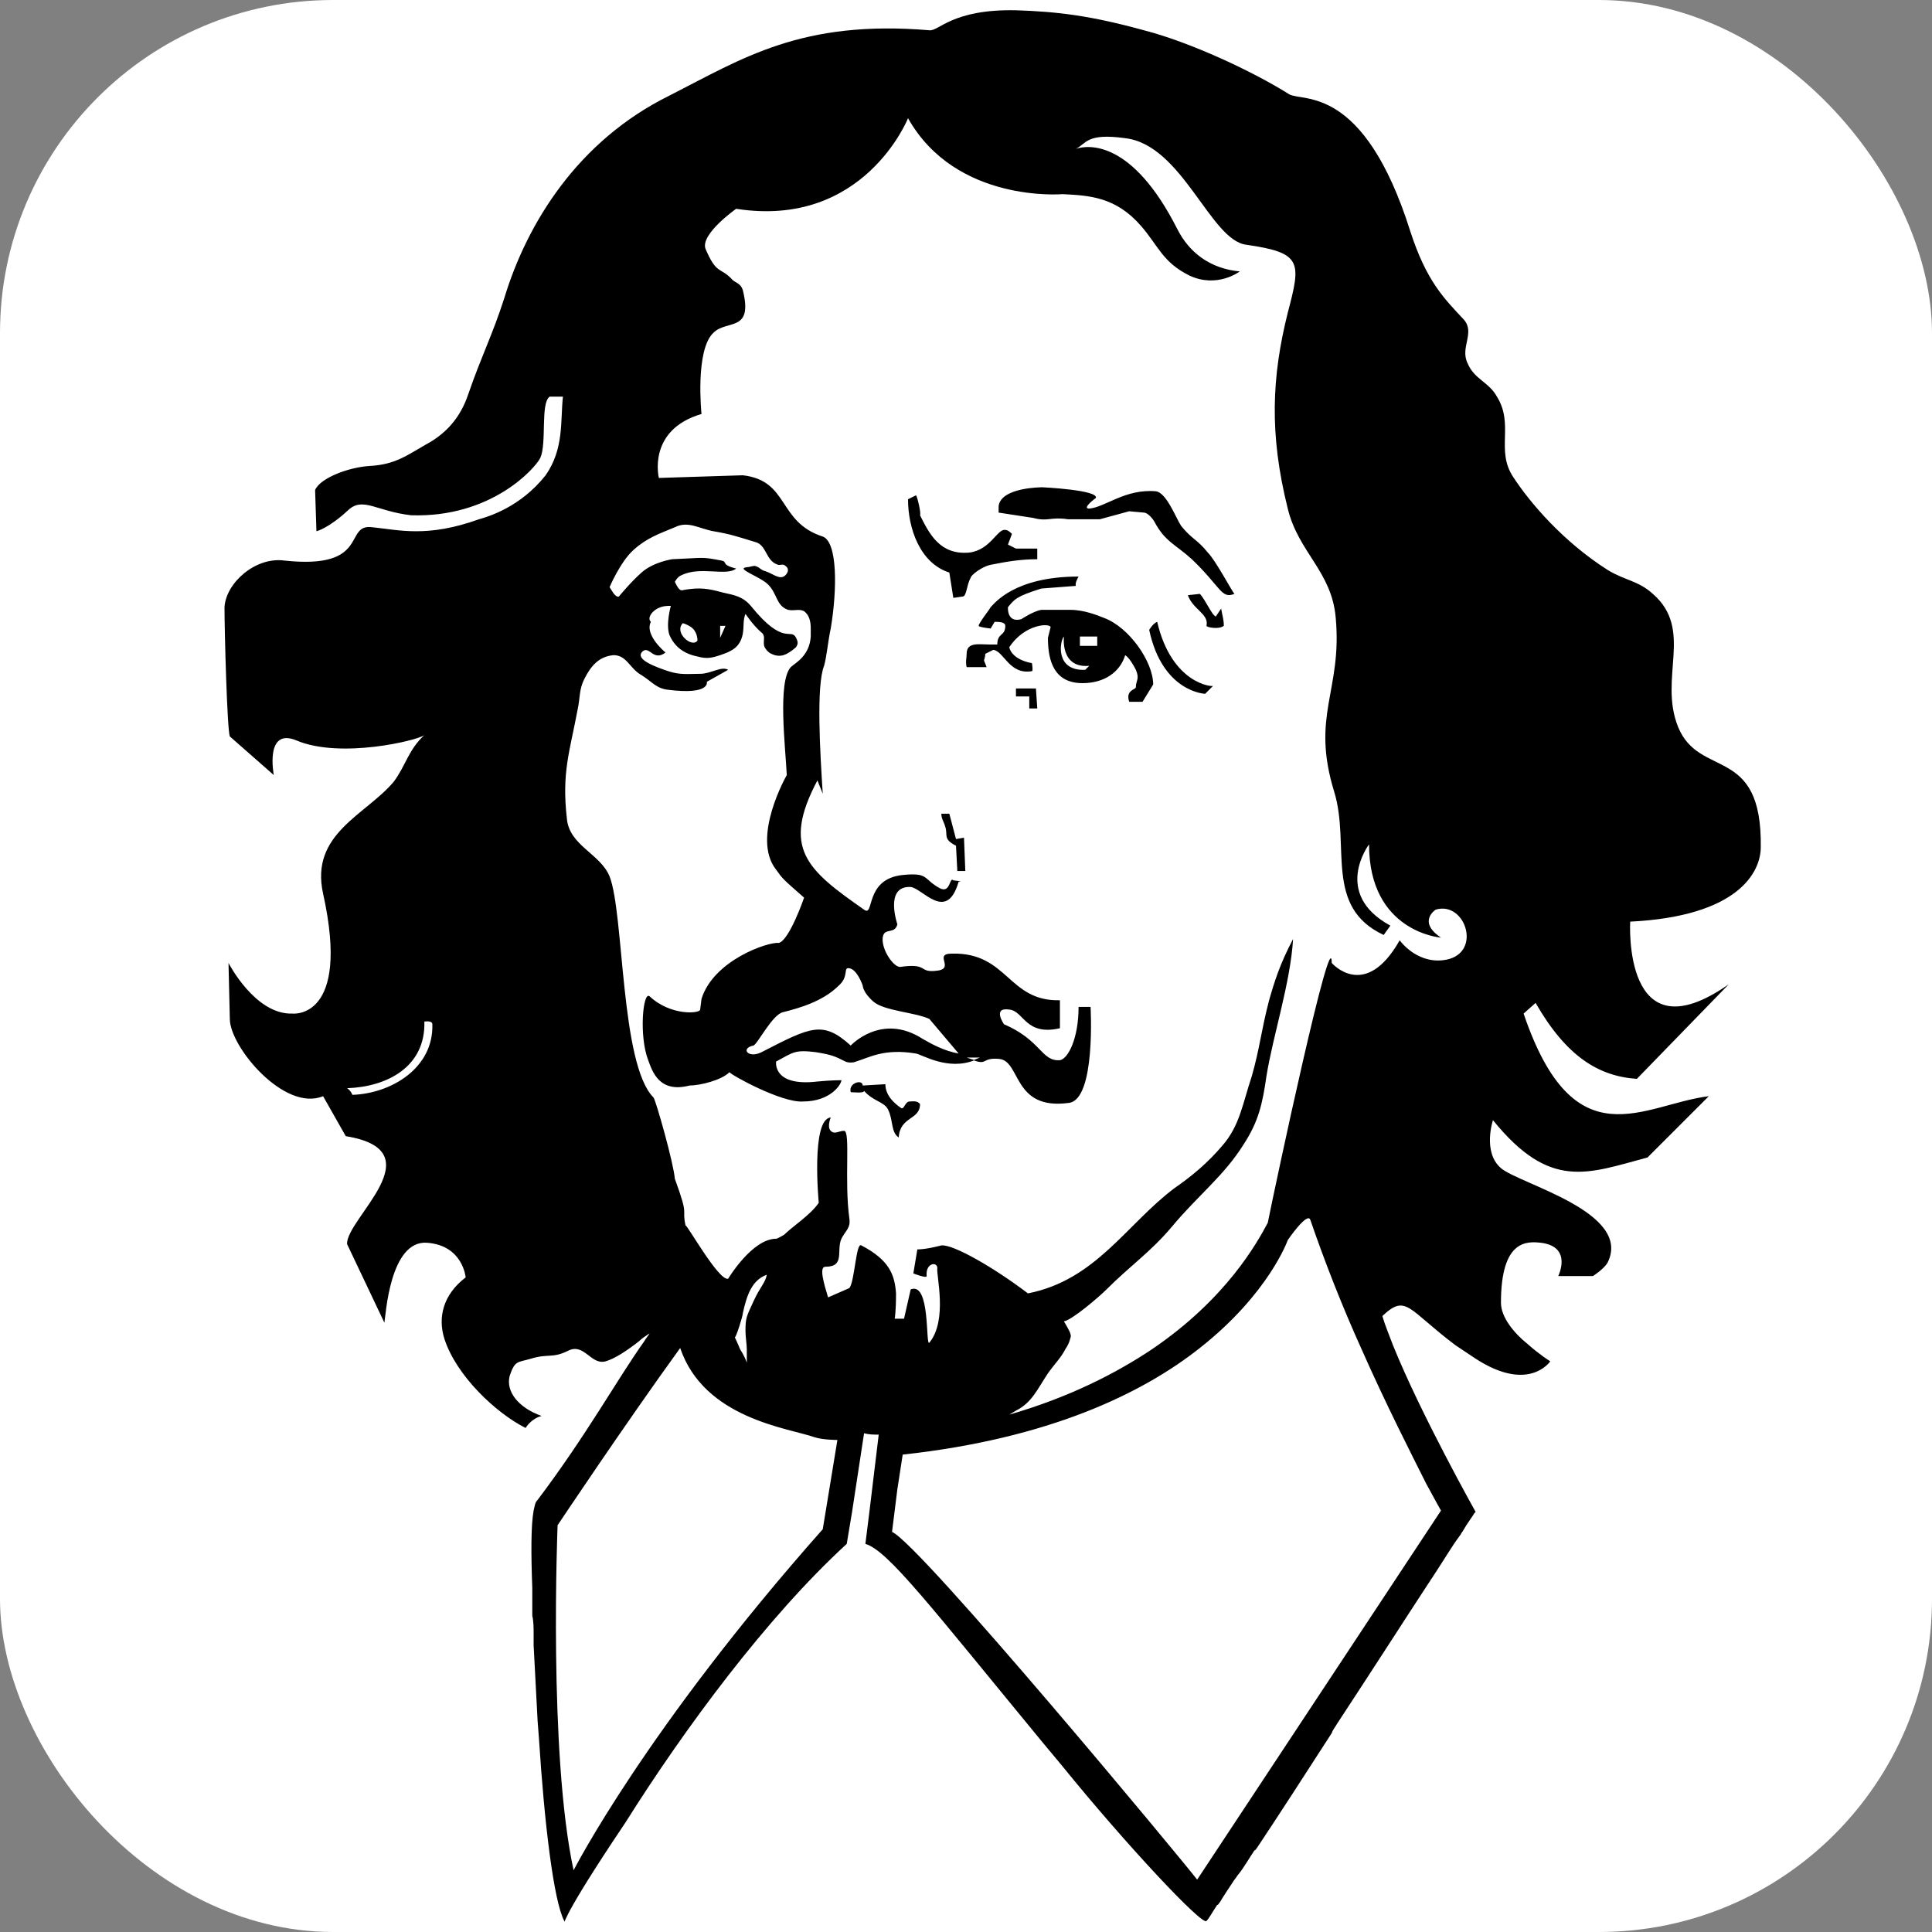 <?xml version="1.0" encoding="UTF-8" standalone="no"?><svg x="0px" y="0px" viewBox="0 0 145 145" width="145" height="145" xmlns="http://www.w3.org/2000/svg"><rect x="0" y="0" width="145" height="145" fill="#808080" stroke="none"/><rect style="fill:#ffffff;" width="145" height="145" x="0" y="0" ry="25"/><path d="m 71.249,42.971 c -2.2,-0.7 -3.1,-3.3 -3.1,-5.5 l 0.6,-0.3 c 0.1,0.1 0.4,1.4 0.3,1.5 0.7,1.4 1.5,3 3.7,2.8 1.6,-0.2 2.1,-1.8 2.7,-1.7 0.2,0 0.4,0.2 0.5,0.3 l -0.3,0.8 0.6,0.3 h 1.6 v 0.8 c -1.3,0 -2.4,0.2 -3.4,0.4 -0.7,0.1 -1.6,0.8 -1.6,1 -0.3,0.5 -0.3,1.4 -0.6,1.4 l -0.7,0.1 z m -3,39.7 c -0.3,0 -0.4,0.6 -0.6,0.5 -0.6,-0.4 -1.2,-1 -1.2,-1.8 l -1.7,0.1 c 0,-0.5 -1.1,-0.2 -0.9,0.5 0.2,0 1,0.1 1,-0.1 0.7,0.8 1.5,0.8 1.8,1.4 0.4,0.8 0.2,1.7 0.8,2.1 0.1,-1.6 1.6,-1.3 1.6,-2.5 -0.2,-0.3 -0.6,-0.2 -0.8,-0.2 z m 18.3,-31.3 -0.8,1.3 h -1 c -0.3,-0.9 0.5,-0.9 0.5,-1.1 0,-0.5 0.3,-0.6 0,-1.3 -0.2,-0.4 -0.5,-0.9 -0.8,-1.1 -0.4,1.3 -1.6,2.1 -3.2,2.1 -2.1,0 -2.6,-1.6 -2.6,-3.4 l 0.2,-0.8 c 0,-0.3 -1.9,-0.3 -3.1,1.5 0,0 0.1,0.9 1.7,1.2 0,0 0.1,0.6 0,0.6 -1.7,0.3 -2.1,-1.5 -2.9,-1.6 l -0.6,0.3 c 0,0.2 -0.1,0.5 -0.1,0.5 l 0.2,0.5 h -1.5 c -0.1,-0.4 0,-0.7 0,-1 0,-0.9 0.9,-0.7 1.7,-0.7 h 0.6 c 0,-0.9 0.6,-0.6 0.6,-1.4 0,-0.3 -0.5,-0.3 -0.8,-0.3 l -0.3,0.5 c 0,0 -0.9,-0.1 -0.9,-0.2 0,-0.2 0.8,-1.2 0.9,-1.4 0.3,-0.3 1.8,-2.3 6.6,-2.3 0,0 -0.3,0.5 -0.2,0.7 l -2.6,0.2 c -1.9,0.6 -2,0.8 -2.5,1.4 0,0 -0.1,1.2 1,0.9 0,0 0.9,-0.6 1.5,-0.7 h 2.2 c 1,0 2,0.4 2.5,0.6 1.9,0.7 3.7,3.3 3.7,5 z m -4.8,-1.4 c -2.2,0.2 -1.9,-2.2 -1.9,-2.2 -0.3,0.3 -0.7,2.6 1.6,2.5 z m 0.6,-1.5 v -0.7 h -1.3 v 0.7 z m 8.9,-2.2 c -0.3,-0.1 -0.8,-1.3 -1.2,-1.7 l -0.9,0.1 c 0.4,1.1 1.6,1.4 1.4,2.3 0,0.1 0.9,0.3 1.3,0 0,-0.5 -0.1,-0.7 -0.2,-1.3 z m -19.5,16.7 -0.5,-1.9 h -0.6 c 0,0.4 0.2,0.6 0.3,1 0.2,0.6 -0.2,0.9 0.8,1.4 l 0.1,1.9 h 0.6 l -0.1,-2.5 z m 16.9,-23.5 c -0.4,-0.6 -1.1,-2.5 -1.9,-2.6 -2.3,-0.2 -3.8,1.2 -5,1.3 -0.6,0 0.5,-0.8 0.5,-0.8 0.2,-0.6 -4,-0.8 -4,-0.8 -0.1,0 -3.1,0 -3.3,1.4 v 0.5 l 2.6,0.4 c 1.1,0.3 1.3,-0.1 2.6,0.1 h 2.4 l 2.2,-0.6 1.1,0.1 c 0.3,0 0.7,0.5 0.8,0.7 0.8,1.5 1.6,1.7 2.8,2.8 2.2,2.1 2.2,3 3.2,2.6 -0.2,-0.2 -1.4,-2.5 -2,-3.1 -0.8,-1 -1.2,-1 -2,-2 z m -1.8,7.2 c -0.3,0.1 -0.6,0.6 -0.6,0.6 1,4.7 4.2,4.8 4.2,4.8 l 0.6,-0.6 c 0,0.1 -3.1,-0.1 -4.2,-4.8 z m -10.6,5 v 0.6 h 1 v 0.9 h 0.6 l -0.1,-1.5 z m 16.4,-7 c 0,0 0,0 0,0 0,0 0,0 0,0 z m 29.7,24.5 c 0,0 -0.6,10.3 7.4,4.7 l -6.9,7.1 c -2.9,-0.2 -5.3,-1.7 -7.6,-5.7 l -0.9,0.8 c 3.8,11.2 9,6.8 13.9,6.2 l -4.6,4.6 c -4.5,1.2 -7.3,2.5 -11.6,-2.8 0,0 -0.8,2.4 0.6,3.6 1.4,1.2 9.9,3.3 8,7.1 -0.3,0.5 -1.1,1 -1.1,1 h -2.6 c 0,0 1.1,-2.2 -1.3,-2.5 -1,-0.1 -3,-0.3 -3,4.5 0,1.1 1,2.3 2,3.1 v 0 c 0.9,0.8 1.7,1.3 1.7,1.3 0,0 -1.6,2.4 -5.6,-0.2 -0.6,-0.4 -1.5,-1 -1.5,-1 -3.6,-2.7 -3.7,-3.9 -5.5,-2.2 0.2,0.7 0.5,1.4 0.8,2.2 2.1,5.2 6.2,12.5 6.2,12.5 0,0 0,0 -0.1,0.1 -0.1,0.2 -0.5,0.7 -0.9,1.4 -0.1,0.1 -0.1,0.2 -0.2,0.3 -0.6,0.8 -1.3,2 -2.1,3.2 -0.1,0.1 -0.1,0.2 -0.2,0.3 -1.9,2.9 -4.4,6.8 -6.9,10.6 -0.1,0.2 -0.3,0.4 -0.4,0.7 -2,3.1 -4,6.2 -5.6,8.6 -0.1,0.1 -0.1,0.2 -0.2,0.2 -0.4,0.6 -0.8,1.3 -1.2,1.8 -0.1,0.1 -0.2,0.3 -0.3,0.4 -0.4,0.6 -0.8,1.2 -1.1,1.7 -0.1,0.1 -0.1,0.2 -0.2,0.2 -0.4,0.6 -0.6,1 -0.8,1.2 -0.3,0.4 -6.1,-5.8 -10.8,-11.6 l -1.5,-1.8 c -8.4,-10.2 -11.6,-14.4 -13.3,-14.9 l 0.3,-2.4 0.7,-5.8 c -0.4,0 -0.7,0 -1.1,-0.1 l -0.9,5.9 -0.4,2.4 c -6,5.5 -12.2,13.9 -16.6,20.9 l -1,1.5 c -4.1,6.2 -3.5,6.1 -3.6,5.9 -0.8,-1.5 -1.5,-7.4 -1.9,-13.7 l -0.1,-1.3 c -0.1,-2 -0.2,-3.9 -0.3,-5.7 0,-0.2 0,-0.5 0,-0.7 0,-0.1 0,-0.1 0,-0.1 0,-0.5 0,-1 -0.1,-1.4 0,-0.1 0,-0.1 0,-0.2 0,-0.3 0,-0.7 0,-1 0,-0.1 0,-0.1 0,-0.2 0,-0.2 0,-0.4 0,-0.6 0,0 0,-0.1 0,-0.1 -0.1,-2.6 -0.1,-4.7 0.1,-5.8 0.1,-0.4 0.1,-0.6 0.3,-0.8 3.7,-4.9 6,-9.1 8,-11.9 0.1,-0.2 0.3,-0.4 0.4,-0.6 -0.3,0.2 -0.6,0.4 -0.8,0.6 -0.9,0.7 -1.8,1.3 -2.5,1.5 -1.1,0.3 -1.6,-1.4 -2.8,-0.8 -1.2,0.6 -1.5,0.2 -2.8,0.6 -1,0.3 -1.2,0.1 -1.6,1.3 -0.3,1.2 0.7,2.4 2.4,3 -0.8,0.2 -1.2,0.9 -1.2,0.9 -2.2,-1.1 -5.2,-3.9 -6.1,-6.7 -0.5,-1.6 -0.1,-3.3 1.6,-4.6 0,0 -0.2,-2.4 -2.9,-2.6 -2.8,-0.2 -3.1,5.5 -3.2,6 l -2.8,-5.9 c -0.1,-1.9 6.7,-7 -0.1,-8.1 l -1.7,-3 c -2.9,1.2 -7,-3.7 -7,-5.8 l -0.1,-4.2 c 0,0 2,3.9 4.8,3.8 0,0 4.4,0.5 2.3,-9 -1,-4.5 3.2,-5.9 5.3,-8.4 0.9,-1.2 1.1,-2.4 2.3,-3.5 -0.5,0.4 -6.3,1.8 -9.6,0.4 -2.4,-1 -1.7,2.6 -1.7,2.6 l -3.3,-2.9 c -0.2,-0.5 -0.4,-7.8 -0.4,-9.7 0.1,-1.8 2.3,-3.8 4.5,-3.5 6.5,0.7 4.4,-2.8 6.6,-2.5 2,0.2 4.1,0.8 8,-0.6 0.7,-0.2 3.1,-0.9 5,-3.3 1.4,-2 1.1,-4.1 1.3,-5.9 h -1 c -0.7,0.5 -0.2,3.5 -0.7,4.6 -0.4,0.8 -3.7,4.5 -9.7,4.3 -2.6,-0.3 -3.6,-1.4 -4.7,-0.4 -1.5,1.4 -2.4,1.6 -2.4,1.6 l -0.1,-3.1 c 0.4,-0.9 2.5,-1.7 4.1,-1.8 1.9,-0.1 2.8,-0.8 4.2,-1.6 1.5,-0.8 2.6,-2 3.2,-3.8 1,-2.9 1.8,-4.4 2.7,-7.2 1.7,-5.6 5.5,-11.8 12.4,-15.2 5.5,-2.8 9.9,-5.7 19.5,-4.9 0.7,0.1 1.7,-1.6 6.5,-1.5 3.1,0.1 5.6,0.4 9.6,1.5 3.5,0.9 8.2,3.1 10.9,4.8 1,0.6 5.6,-0.8 9.1,10.3 1.2,3.7 2.5,5 4,6.6 0.9,1 -0.3,2.1 0.3,3.3 0.5,1.2 1.6,1.4 2.2,2.5 1.3,2.1 -0.1,4 1.2,6 1.3,2 3.8,4.9 7.1,7 1.3,0.8 2.3,0.8 3.4,1.8 3.1,2.7 0.4,6.3 1.9,10 1.6,3.9 6.3,1.3 6.2,9 0,1.9 -1.7,5.2 -9.8,5.6 z m -89.9,7.7 c 0,-0.3 -0.6,-0.2 -0.6,-0.2 0.1,3.4 -2.8,4.9 -5.8,5 0.3,0.2 0.4,0.5 0.4,0.5 2.9,-0.1 6.1,-2 6,-5.3 z m 30.4,31.2 c 0,0 -1.1,0 -1.7,-0.2 -2,-0.7 -8.3,-1.4 -10.1,-6.7 0,0 0,0 0,0 0,0 0,0 0,0 -4.2,5.8 -9.2,13.3 -9.2,13.3 0,0 -0.7,17.1 1.2,25.9 0,0 5.4,-10.6 18.7,-25.6 z m -6.3,-10.4 c 0.5,-1.1 0.9,-1.4 1,-2 -1.1,0.4 -1.5,1.5 -1.8,2.9 0,0.2 -0.5,1.8 -0.6,1.8 0,0 0.2,0.4 0.4,0.9 0.2,0.3 0.4,0.7 0.5,1 0,-0.4 0,-0.7 0,-1 v 0 c 0,-0.4 -0.1,-0.9 -0.1,-1.4 0,-1 0.1,-1.1 0.6,-2.2 z m 45.6,3.5 v 0 c -1.4,-3.1 -2.7,-6.4 -3.8,-9.6 -0.2,-0.7 -1.7,1.5 -1.7,1.5 0,0 -1.4,4 -6.6,8.1 v 0 c -4.3,3.4 -11.3,6.8 -22.3,8 l -0.4,2.6 -0.4,3.2 c 2.1,0.9 22,24.9 22.9,26.1 l 18.3,-27.7 c 0,0 -0.4,-0.7 -1.1,-2 -1.1,-2.2 -3,-5.9 -4.9,-10.2 z m 5.6,-32.9 c 0,0 -1.4,0.9 0.4,2.1 0,0 -5.4,-0.4 -5.4,-7 0,0 -2.8,3.7 1.6,6.1 l -0.5,0.7 c -4.5,-2.1 -2.5,-6.7 -3.7,-10.7 -1.8,-5.8 0.6,-7.6 0.1,-13.1 -0.3,-3.5 -2.8,-4.9 -3.6,-8.2 -1.4,-5.6 -1.2,-9.9 0,-14.7 1,-3.8 1.1,-4.5 -3.1,-5.1 -2.7,-0.3 -4.8,-7.5 -9.1,-8 -2.9,-0.4 -2.9,0.4 -3.7,0.8 0.9,-0.3 4.2,-0.7 7.6,6 0.9,1.8 2.5,3 4.7,3.2 0,0 -1.7,1.3 -3.8,0.3 -2,-1 -2.3,-2.2 -3.6,-3.7 -1.9,-2.2 -3.9,-2.3 -5.9,-2.4 0,0 -8,0.7 -11.6,-5.7 0,0 -3.3,8.3 -12.9,6.8 0,0 -2.7,1.9 -2.3,3 0.8,1.9 1.1,1.4 1.9,2.2 0.3,0.4 0.7,0.3 0.9,0.9 0.8,3.2 -1.2,2.2 -2.2,3.2 -1.4,1.3 -0.9,6.1 -0.9,6.1 -4.1,1.2 -3.2,4.8 -3.2,4.8 l 6.3,-0.2 c 3.5,0.4 2.6,3.5 6,4.6 1.1,0.4 1.1,3.9 0.6,6.9 -0.2,0.9 -0.3,2.1 -0.5,2.8 -0.6,1.5 -0.3,6.5 -0.1,9.6 l -0.4,-1 c -2.7,5.1 -0.8,6.7 3.5,9.7 0.8,0.6 0,-2.3 2.9,-2.6 2,-0.2 1.5,0.3 2.8,1 0.8,0.4 0.7,-0.9 1,-0.6 0,0 0.9,0.1 0.4,0.1 -0.9,3.1 -2.7,0.5 -3.6,0.4 -2,-0.1 -1,2.8 -1,2.8 -0.2,0.8 -1,0.2 -1.1,1 -0.1,0.9 0.8,2.2 1.3,2.2 2.1,-0.3 1.4,0.4 2.6,0.3 1.7,-0.1 -0.2,-1.3 1.3,-1.3 4.2,-0.1 4.2,3.6 8.1,3.5 v 2.1 c -2.6,0.6 -2.7,-1.3 -3.8,-1.4 -1.3,-0.2 -0.4,1.1 -0.4,1.1 2.8,1.2 2.8,2.8 4.2,2.7 0.6,-0.1 1.4,-1.6 1.4,-4 h 0.9 c 0,0 0.4,6.9 -1.6,7.2 -4.3,0.6 -3.6,-3.2 -5.3,-3.3 -1.3,-0.1 -0.8,0.5 -1.9,0.1 l 0.5,-0.2 h -1 l 0.6,0.2 c -2,0.8 -3.9,-0.4 -4.4,-0.5 -2.4,-0.4 -3.5,0.3 -4.5,0.6 -0.2,0.1 -0.6,0.1 -0.8,0 -0.8,-0.4 -1,-0.5 -2.2,-0.7 -1.6,-0.2 -1.7,0 -3,0.7 0,0 -0.3,1.9 3.1,1.5 1,-0.1 1.8,-0.1 1.8,-0.1 0,0.3 -0.8,1.6 -2.9,1.6 -1.6,0.1 -5.4,-2 -5.5,-2.2 -0.6,0.6 -2.2,1 -3,1 -2.3,0.6 -2.8,-1.1 -3.1,-1.9 -0.7,-1.8 -0.4,-5.2 0.1,-4.8 1.6,1.5 3.8,1.3 3.8,1 l 0.1,-0.8 c 0.9,-2.9 5,-4.3 5.8,-4.2 0.8,-0.2 1.9,-3.4 1.9,-3.4 -1.6,-1.4 -1.6,-1.4 -2.1,-2.1 -1.9,-2.4 0.8,-7.1 0.8,-7.1 -0.1,-2.1 -0.7,-7 0.3,-8.1 0.3,-0.3 1.4,-0.8 1.5,-2.3 0,-0.2 0,-0.4 0,-0.6 0,-0.5 -0.1,-1 -0.5,-1.3 -0.4,-0.2 -0.7,0 -1.2,-0.1 -0.9,-0.3 -0.8,-1.2 -1.5,-1.9 -0.6,-0.6 -2.5,-1.2 -1.6,-1.3 0.2,0 0.4,-0.1 0.6,-0.1 0.4,0.1 0.4,0.3 0.8,0.4 0.6,0.2 1.1,0.7 1.5,0.3 0.2,-0.2 0.3,-0.5 0,-0.7 -0.2,-0.2 -0.4,0 -0.6,-0.1 -0.9,-0.3 -0.8,-1.5 -1.7,-1.7 -1.3,-0.4 -1.9,-0.6 -3.1,-0.8 -1.1,-0.2 -1.9,-0.8 -2.9,-0.3 -1.2,0.5 -2.1,0.8 -3.1,1.7 -1,0.9 -1.8,2.8 -1.8,2.8 0.1,0.1 0.4,0.8 0.7,0.7 0,0 0.9,-1.1 1.7,-1.8 0.9,-0.8 2.3,-1 2.3,-1 2.5,-0.1 2.1,-0.2 3.7,0.1 0.5,0.1 -0.1,0.3 1.1,0.6 -0.7,0.6 -2.7,-0.2 -4.1,0.5 -0.3,0.1 -0.5,0.5 -0.5,0.5 0.3,0.6 0.4,0.7 0.7,0.6 1.2,-0.2 1.8,-0.1 2.9,0.2 0.9,0.2 1.5,0.3 2.1,1 2.5,3.1 3,1.6 3.4,2.4 0.2,0.4 0.1,0.5 0,0.7 -0.8,0.7 -1.2,0.7 -1.6,0.6 -0.3,-0.1 -0.5,-0.2 -0.7,-0.5 -0.3,-0.4 0.1,-0.9 -0.3,-1.2 -0.6,-0.5 -1.2,-1.4 -1.2,-1.4 -0.2,0.5 -0.1,0.9 -0.2,1.5 -0.2,1 -0.8,1.3 -1.7,1.6 -0.6,0.2 -1,0.3 -1.7,0.1 -1,-0.2 -1.7,-0.7 -2.1,-1.6 -0.3,-0.8 0.1,-2.2 0.1,-2.2 -0.3,0 -0.6,0 -1,0.2 -0.4,0.2 -0.8,0.7 -0.5,1 -0.5,1 1.1,2.3 1.1,2.3 -0.9,0.7 -1.2,-0.5 -1.7,-0.1 -0.7,0.6 1,1.2 1.9,1.5 0.9,0.3 1.5,0.2 2.4,0.2 0.8,0 1.6,-0.6 2.1,-0.3 l -1.6,0.9 c 0,0 0.3,1 -2.9,0.6 -0.9,-0.1 -1.2,-0.6 -2,-1.1 -0.9,-0.5 -1.1,-1.5 -2.1,-1.5 -1.1,0.1 -1.7,0.8 -2.2,1.8 -0.4,0.8 -0.3,1.4 -0.5,2.3 -0.6,3.2 -1.2,4.7 -0.8,8.2 0.2,2 2.5,2.6 3.2,4.3 1.1,2.8 0.8,14.1 3.3,16.6 0.2,0.3 1.5,4.9 1.6,6.1 1.1,3 0.5,2.1 0.8,3.5 0.1,-0.1 2.5,4.2 3.2,4 0,0 1.8,-3 3.6,-3 0.1,0 0.6,-0.3 0.6,-0.3 0.6,-0.6 2,-1.5 2.6,-2.4 0,0 -0.6,-6.3 0.9,-6.4 0,0 -0.3,0.7 0,1 0.3,0.3 0.6,0 1,0 0.5,0 0,3.7 0.4,6.6 0.1,0.7 -0.3,0.9 -0.6,1.5 -0.4,0.9 0.3,2.1 -1.2,2.1 -0.5,0 -0.1,1.3 0.2,2.3 l 1.6,-0.7 c 0.4,-0.5 0.5,-3.5 0.9,-3.2 2.1,1.1 2.5,2.2 2.6,3.6 0,1.4 -0.1,1.9 -0.1,1.9 h 0.7 l 0.5,-2.2 c 1.5,-0.6 1.1,4.3 1.4,4 1.4,-1.7 0.5,-5.1 0.6,-5.6 0,-0.5 -0.9,-0.4 -0.8,0.6 0,0.2 -1,-0.2 -1,-0.2 l 0.3,-1.8 c 0.7,0 1.8,-0.3 1.8,-0.3 0.9,-0.1 4,1.7 6.5,3.6 5.1,-1 7.4,-5.2 11,-7.9 1.3,-0.9 2.5,-1.9 3.6,-3.2 1.3,-1.5 1.5,-3.1 2.2,-5.2 0.6,-2.1 0.7,-3.4 1.3,-5.7 0.4,-1.4 0.8,-2.7 1.8,-4.6 -0.2,3.3 -1.5,7.2 -2,10.3 -0.3,2.1 -0.6,3.4 -1.7,5.1 -1.5,2.4 -3.4,3.8 -5.4,6.2 -1.6,1.9 -3.1,2.9 -4.9,4.7 -0.6,0.6 -2.6,2.3 -3.2,2.4 0.3,0.5 0.6,1 0.5,1.2 -0.1,0.4 -0.2,0.6 -0.4,0.9 -0.3,0.6 -0.8,1.1 -1.3,1.8 -0.8,1.2 -1.2,2.2 -2.4,2.8 l -0.5,0.3 c 4.5,-1.3 8,-3.1 10.7,-4.9 0,0 0,0 0,0 5.6,-3.8 7.9,-8 8.7,-9.5 0.6,-3 4.8,-22.7 4.8,-19.5 0,0 2.5,2.9 5.1,-1.7 0,0 1.2,1.7 3.2,1.5 3.1,-0.3 1.8,-4.5 -0.5,-3.8 z m -55.4,-20.2 c 0,0 0,-0.4 -0.2,-0.7 -0.2,-0.4 -0.9,-0.6 -0.9,-0.6 -0.7,0.7 0.7,1.9 1.1,1.3 z m 1.7,-0.2 0.4,-0.9 h -0.4 z m 4.7,28.1 c -0.8,0.2 -1.9,2.4 -2.2,2.5 -1,0.2 -0.4,1 0.6,0.5 3.7,-1.9 4.6,-2.4 6.7,-0.5 0,0 2.3,-2.5 5.4,-0.5 0.7,0.4 1.6,0.9 2.7,1.1 l -2.2,-2.6 c -1.1,-0.5 -3.4,-0.6 -4.2,-1.3 -0.8,-0.7 -0.8,-1.2 -0.8,-1.2 0,0 -0.4,-1.2 -1,-1.3 -0.5,-0.1 0,0.6 -0.8,1.3 -1.2,1.2 -3,1.7 -4.2,2 z"/></svg>